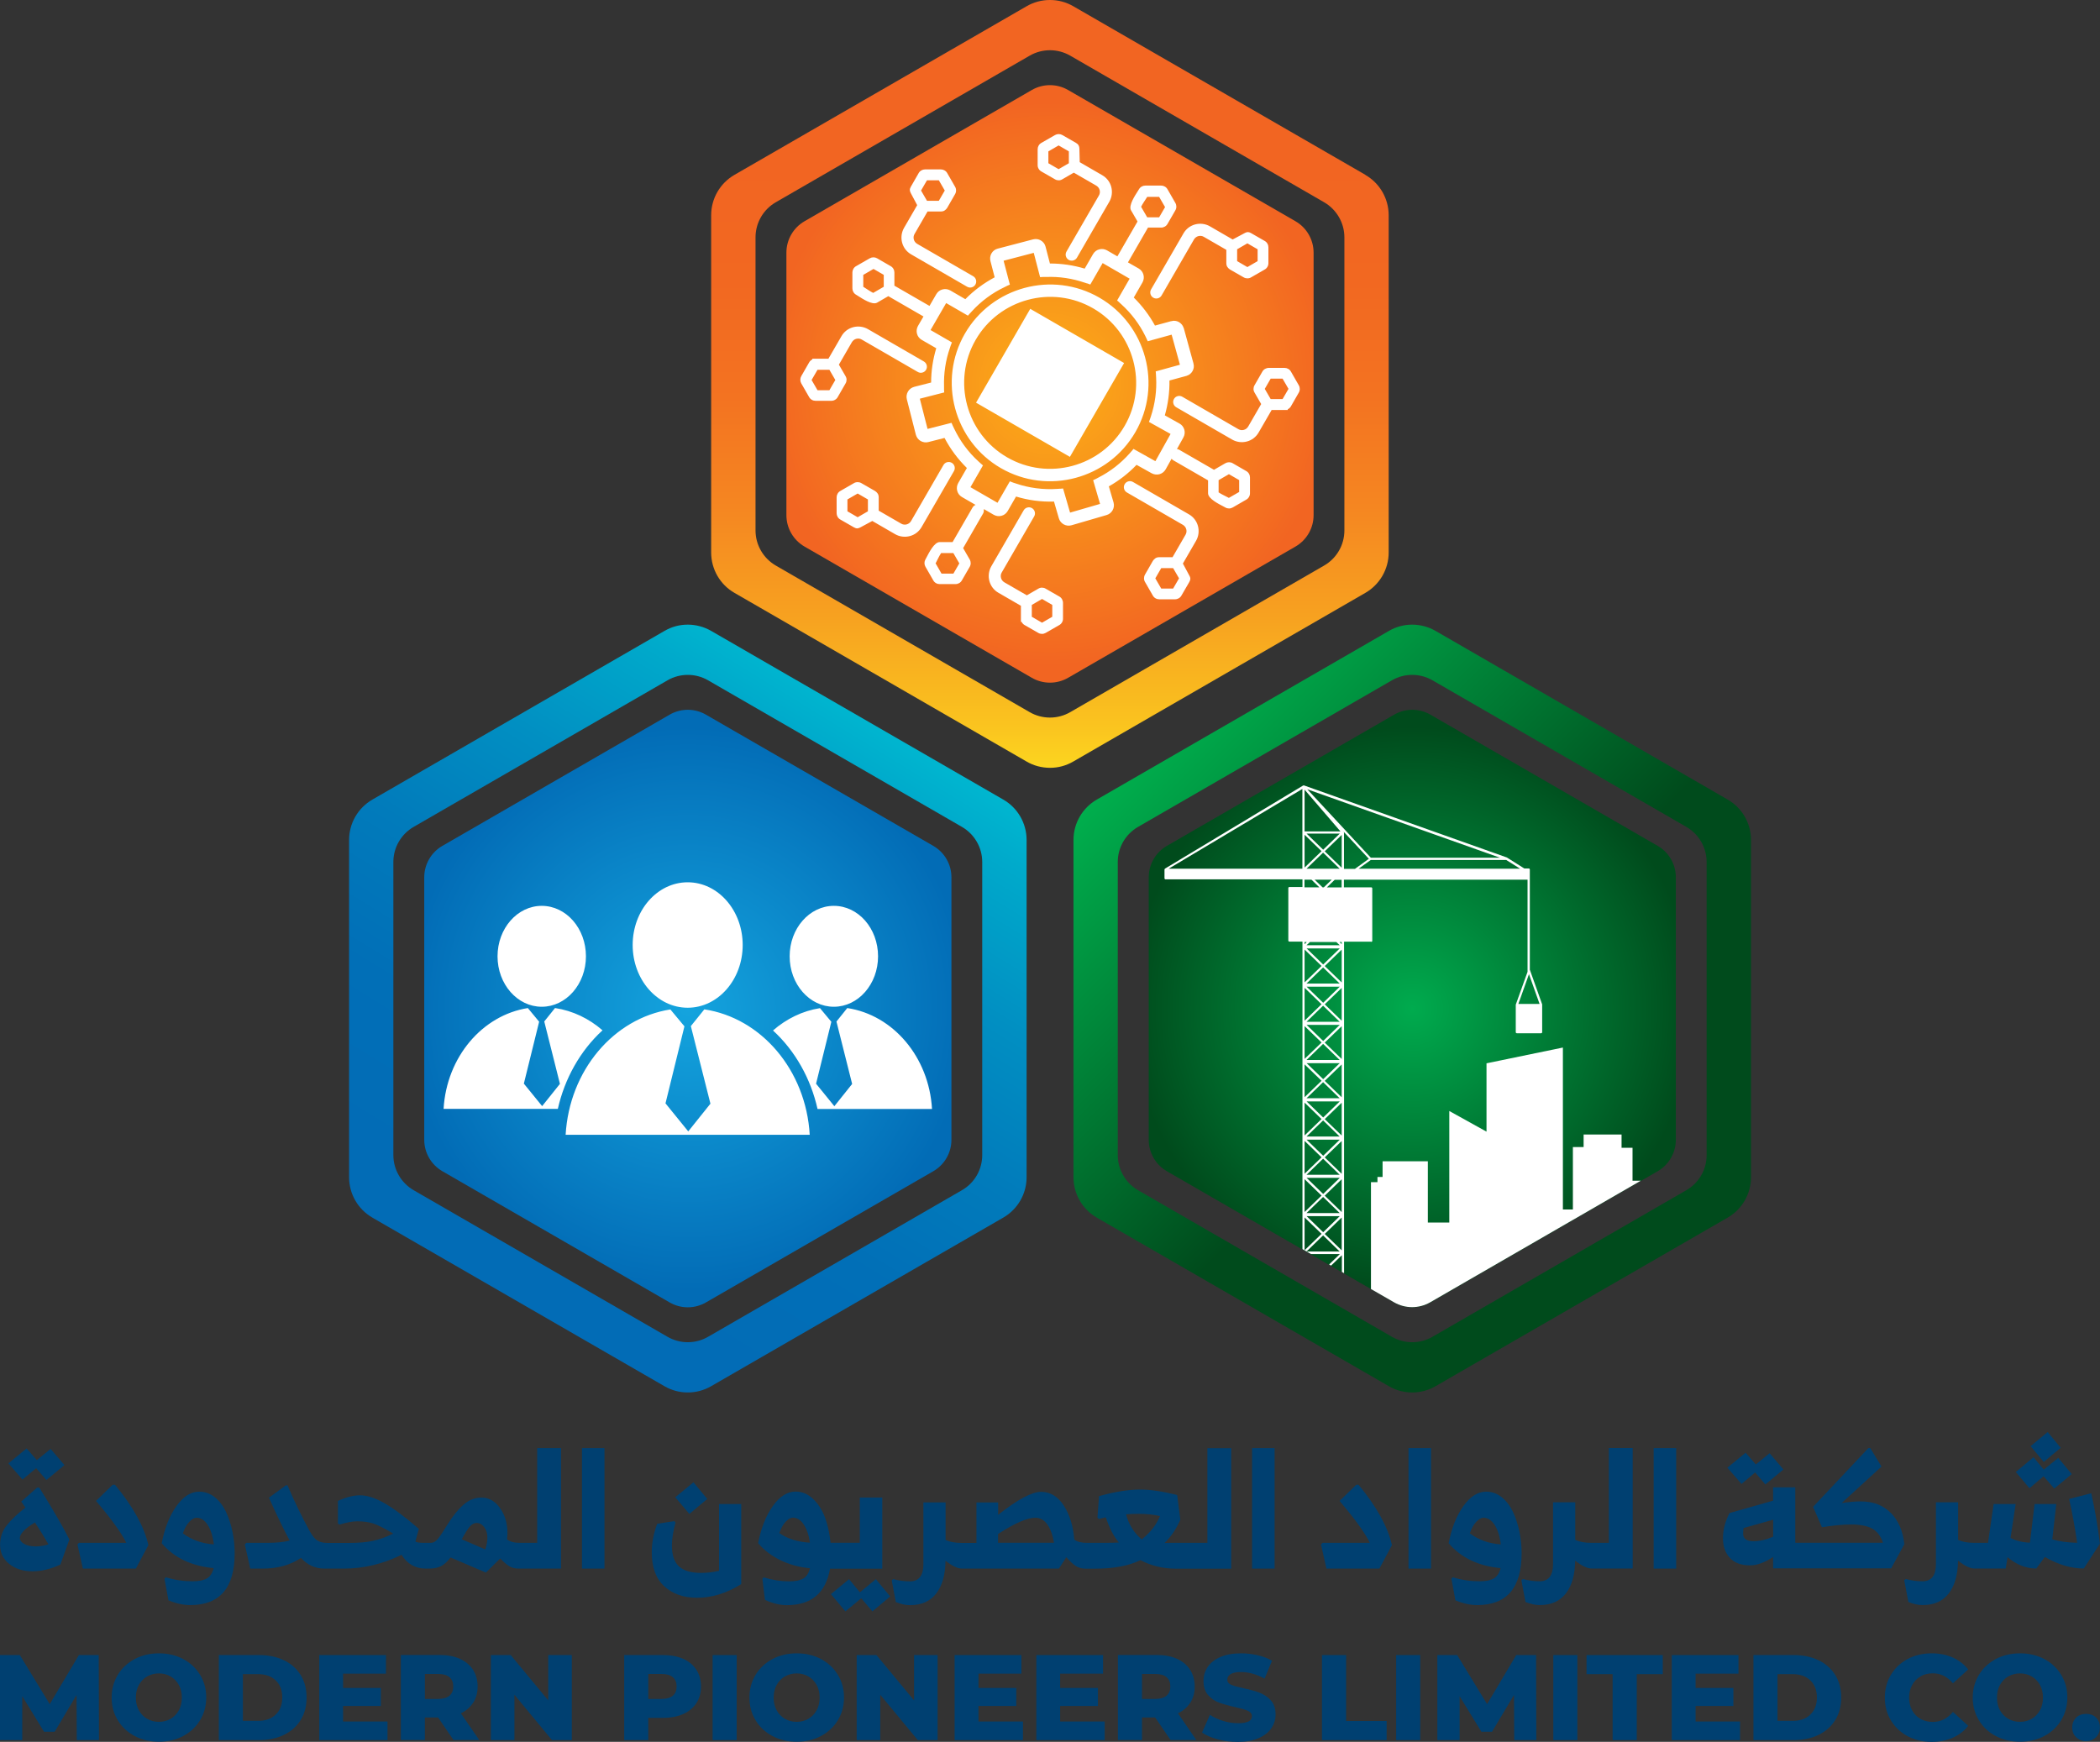 <?xml version="1.0" encoding="UTF-8"?>
<svg id="Layer_2" data-name="Layer 2" xmlns="http://www.w3.org/2000/svg" xmlns:xlink="http://www.w3.org/1999/xlink" viewBox="0 0 258.44 214.38">
  <rect x="0" y="0" width="258.44" height="214.38" fill="#333333" stroke="none"/>
  <defs>
    <style>
      .cls-1 {
        fill: url(#linear-gradient);
      }

      .cls-1, .cls-2, .cls-3, .cls-4, .cls-5, .cls-6, .cls-7, .cls-8 {
        stroke-width: 0px;
      }

      .cls-2 {
        fill: url(#linear-gradient-2);
      }

      .cls-3 {
        fill: #fff;
        fill-rule: evenodd;
      }

      .cls-4 {
        fill: url(#radial-gradient-2);
      }

      .cls-5 {
        fill: url(#linear-gradient-3);
      }

      .cls-6 {
        fill: url(#radial-gradient);
      }

      .cls-7 {
        fill: #004071;
      }

      .cls-8 {
        fill: url(#radial-gradient-3);
      }
    </style>
    <linearGradient id="linear-gradient" x1="108.28" y1="85.63" x2="60.31" y2="163.75" gradientUnits="userSpaceOnUse">
      <stop offset="0" stop-color="#00bcd2"/>
      <stop offset=".1" stop-color="#00aacb"/>
      <stop offset=".29" stop-color="#018fc2"/>
      <stop offset=".48" stop-color="#017bbb"/>
      <stop offset=".67" stop-color="#016fb7"/>
      <stop offset=".87" stop-color="#026cb6"/>
    </linearGradient>
    <radialGradient id="radial-gradient" cx="84.64" cy="124.13" fx="84.64" fy="124.13" r="34.67" gradientUnits="userSpaceOnUse">
      <stop offset="0" stop-color="#14a4de"/>
      <stop offset="1" stop-color="#026cb6"/>
    </radialGradient>
    <linearGradient id="linear-gradient-2" x1="141.38" y1="91.71" x2="206.21" y2="156.54" gradientUnits="userSpaceOnUse">
      <stop offset="0" stop-color="#00ae4d"/>
      <stop offset=".55" stop-color="#004b1c"/>
    </linearGradient>
    <radialGradient id="radial-gradient-2" cx="173.8" cy="124.13" fx="173.8" fy="124.13" r="34.67" gradientUnits="userSpaceOnUse">
      <stop offset="0" stop-color="#00ab4e"/>
      <stop offset="1" stop-color="#004b1c"/>
    </radialGradient>
    <linearGradient id="linear-gradient-3" x1="129.22" y1="103.21" x2="129.22" y2="19.82" gradientUnits="userSpaceOnUse">
      <stop offset="0" stop-color="#fff21f"/>
      <stop offset=".02" stop-color="#feec1f"/>
      <stop offset=".17" stop-color="#fac31f"/>
      <stop offset=".33" stop-color="#f7a120"/>
      <stop offset=".49" stop-color="#f58621"/>
      <stop offset=".65" stop-color="#f37321"/>
      <stop offset=".82" stop-color="#f26821"/>
      <stop offset="1" stop-color="#f26522"/>
    </linearGradient>
    <radialGradient id="radial-gradient-3" cx="129.22" cy="47.25" fx="129.22" fy="47.25" r="34.67" gradientUnits="userSpaceOnUse">
      <stop offset="0" stop-color="#fcaf17"/>
      <stop offset="1" stop-color="#f26522"/>
    </radialGradient>
  </defs>
  <g id="Layer_1-2" data-name="Layer 1">
    <g>
      <g>
        <path class="cls-1" d="m48.41,106.09c0-1.78.95-3.43,2.5-4.32l31.24-18.04c1.54-.89,3.45-.89,4.99,0l31.24,18.04c1.54.89,2.5,2.54,2.5,4.32v36.08c0,1.78-.95,3.43-2.5,4.32l-31.24,18.04c-1.54.89-3.45.89-4.99,0l-31.24-18.04c-1.54-.89-2.5-2.54-2.5-4.32v-36.08h0Zm-2.59,43.77l35.95,20.75c.88.51,1.86.77,2.85.77h.05c.98,0,1.97-.26,2.85-.77l35.95-20.75c1.78-1.03,2.87-2.92,2.87-4.97v-41.51c0-2.05-1.09-3.95-2.87-4.97l-35.95-20.76c-.87-.5-1.85-.76-2.82-.77h-.09c-.98,0-1.95.26-2.83.77l-35.95,20.76c-1.78,1.03-2.87,2.92-2.87,4.97v41.51c0,2.05,1.09,3.95,2.87,4.97h0Z"/>
        <path class="cls-6" d="m117.09,140.28v-32.3c0-1.6-.85-3.07-2.23-3.87l-27.98-16.15c-1.38-.8-3.09-.8-4.47,0l-27.97,16.15c-1.38.8-2.23,2.27-2.23,3.87v32.3c0,1.6.85,3.07,2.23,3.87l27.97,16.15c1.38.8,3.09.8,4.47,0l27.98-16.15c1.38-.8,2.23-2.27,2.23-3.87h0Z"/>
        <path class="cls-2" d="m137.56,106.09c0-1.78.95-3.43,2.5-4.32l31.24-18.04c1.54-.89,3.45-.89,4.99,0l31.24,18.04c1.54.89,2.5,2.54,2.5,4.32v36.08c0,1.78-.95,3.43-2.5,4.32l-31.24,18.04c-1.54.89-3.45.89-4.99,0l-31.24-18.04c-1.54-.89-2.5-2.54-2.5-4.32v-36.08h0Zm-2.59,43.77l35.95,20.75c.88.51,1.86.77,2.85.77h.05c.98,0,1.97-.26,2.85-.77l35.95-20.75c1.78-1.03,2.87-2.92,2.87-4.97v-41.51c0-2.05-1.09-3.95-2.87-4.97l-35.95-20.76c-.87-.5-1.85-.76-2.82-.77h-.09c-.98,0-1.95.26-2.83.77l-35.95,20.76c-1.78,1.03-2.87,2.92-2.87,4.97v41.51c0,2.05,1.09,3.95,2.87,4.97h0Z"/>
        <path class="cls-4" d="m206.24,140.28v-32.3c0-1.6-.85-3.07-2.23-3.87l-27.97-16.15c-1.38-.8-3.09-.8-4.47,0l-27.97,16.15c-1.38.8-2.23,2.27-2.23,3.87v32.3c0,1.6.85,3.07,2.23,3.87l27.97,16.15c1.38.8,3.09.8,4.47,0l27.97-16.15c1.38-.8,2.23-2.27,2.23-3.87h0Z"/>
        <path class="cls-3" d="m102.62,111.49c3.01,0,5.44,2.78,5.44,6.21s-2.44,6.21-5.44,6.21-5.44-2.78-5.44-6.21,2.44-6.21,5.44-6.21h0Zm-34.3,12.58c2.18.33,4.18,1.3,5.83,2.74-2.75,2.51-4.66,5.95-5.5,9.67h-14.06c.37-6.37,4.75-11.52,10.37-12.41l1.39,1.68-1.88,7.62,2.25,2.77,2.19-2.74-1.93-7.68,1.33-1.66h0Zm-1.65-12.58c3.01,0,5.44,2.78,5.44,6.21s-2.44,6.21-5.44,6.21-5.44-2.78-5.44-6.21,2.44-6.21,5.44-6.21h0Zm20.01,12.74c7.02,1.06,12.51,7.49,12.97,15.44h-30.04c.46-7.92,5.9-14.33,12.89-15.43l1.73,2.08-2.33,9.48,2.8,3.45,2.73-3.41-2.41-9.55,1.66-2.06h0Zm-2.05-15.64c3.74,0,6.77,3.46,6.77,7.72s-3.03,7.72-6.77,7.72-6.77-3.46-6.77-7.72,3.03-7.72,6.77-7.72h0Zm19.64,15.48c5.65.85,10.06,6.03,10.43,12.42h-14.09c-.83-3.72-2.74-7.15-5.48-9.66,1.64-1.43,3.62-2.41,5.78-2.75l1.4,1.68-1.88,7.62,2.25,2.77,2.19-2.74-1.93-7.68,1.33-1.66h0Z"/>
        <g>
          <path class="cls-3" d="m168.75,115.93c.07,0,.13-.06.13-.13v-6.46c0-.07-.06-.13-.13-.13h-3.36v-.94h22.6v11.34l-1.45,4.04h0s0,0,0,0h0s0,0,0,0h0s0,0,0,0h0s0,0,0,0h0s0,0,0,0h0s0,0,0,0h0s0,0,0,0h0s0,0,0,0h0s0,0,0,0h0s0,0,0,0h0s0,0,0,0h0v3.39c0,.07.06.13.13.13h2.99c.07,0,.13-.06.13-.13v-3.39h0s0-.01,0-.01h0s0,0,0,0h0s0,0,0,0c0,0,0-.01,0-.02h0s0,0,0,0h0s-1.49-4.19-1.49-4.19c0-.02-.02-.04-.03-.05v-11.28h0v-1.08c0-.07-.06-.13-.13-.13h-.55l-2.11-1.33s-.02-.01-.03-.02l-24.97-8.87h0s0,0,0,0c-.02,0-.03,0-.05,0-.03,0-.07.01-.09.03l-16.97,10.21s-.06.07-.06.11v1.08c0,.07.06.13.13.13h16.85v.94h-1.61c-.07,0-.13.06-.13.13v6.46c0,.07.06.13.13.13h1.61v37.85l1.06.61h3.54l-1.32,1.28.24.14,1.33-1.28v2.05l.27.16v-40.8s3.36,0,3.36,0Zm19.42,3.98l1.3,3.65h-2.61l1.3-3.65Zm-27.89-12.99h-16.46l16.46-9.82v9.82Zm26.8,0h-19.88l1.5-1.08h16.66l1.72,1.08Zm-2.46-1.35h-15.91l-7.83-8.43,23.73,8.43Zm-24.07-8.38l4.42,5.14h-4.42s0-5.14,0-5.14Zm.24,52.11l2.04-1.98,2.04,1.98h-4.09Zm4.09.38l-2.04,1.98-2.04-1.98h4.09Zm-4.09-4.71h4.09l-2.04,1.98-2.04-1.98Zm0-.38l2.04-1.98,2.04,1.98h-4.09Zm0-4.32h4.09l-2.04,1.98-2.04-1.98Zm0-.39l2.04-1.98,2.04,1.98h-4.09Zm0-4.32h4.09l-2.04,1.98-2.04-1.98Zm0-.39l2.04-1.98,2.04,1.98h-4.09Zm0-4.32h4.09l-2.04,1.97-2.04-1.97Zm0-.39l2.04-1.98,2.04,1.98h-4.09Zm0-4.32h4.09l-2.04,1.98-2.04-1.98Zm0-.38l2.04-1.98,2.04,1.98h-4.09Zm0-4.32h4.09l-2.04,1.98-2.04-1.98Zm0-.39l2.04-1.98,2.04,1.98h-4.09Zm0-4.32h4.09l-2.04,1.98-2.04-1.98Zm0-.39l.42-.4h3.25l.42.4h-4.09Zm1.97-7.13l-.97-.94h2.1l-.97.94h-.15Zm-1.97-2.29l2.04-1.98,2.04,1.98h-4.09Zm0-4.32h4.09l-2.04,1.98-2.04-1.98Zm-.24.14l2.09,2.02-2.09,2.02v-4.05Zm0,5.53h.85l.97.94h-1.83v-.94Zm0,7.67h.27l-.27.27v-.27Zm0,.93l2.09,2.02-2.09,2.02v-4.05Zm0,4.71l2.09,2.02-2.09,2.02v-4.05Zm0,4.71l2.09,2.02-2.09,2.02v-4.05Zm0,4.71l2.09,2.02-2.09,2.02v-4.05Zm0,4.71l2.09,2.02-2.09,2.02v-4.05Zm0,4.71l2.09,2.02-2.09,2.02v-4.05Zm0,4.71l2.09,2.02-2.09,2.02v-4.05Zm0,4.71l2.09,2.02-2.09,2.02v-4.05Zm.24,4.19l2.04-1.98,2.04,1.98h-4.09Zm4.33-.14l-2.09-2.02,2.09-2.02v4.05Zm0-4.71l-2.09-2.02,2.09-2.02v4.05Zm0-4.71l-2.09-2.02,2.09-2.02v4.05Zm0-4.71l-2.09-2.02,2.09-2.02v4.05Zm0-4.71l-2.09-2.02,2.09-2.02v4.05Zm0-4.71l-2.09-2.02,2.09-2.02v4.05Zm0-4.71l-2.09-2.02,2.09-2.02v4.05Zm0-4.71l-2.09-2.02,2.09-2.02v4.05Zm0-4.71l-.27-.27h.27v.27Zm0-6.99h-1.83l.97-.94h.85v.94Zm0-2.42l-2.09-2.02,2.09-2.02v4.05Zm0-4.69l3.34,3.59-1.71,1.24h-1.35v-4.46s-.01-.06-.03-.09l-.25-.29Z"/>
          <path class="cls-3" d="m200.91,145.34v-4.07h-1.35v-1.64h-4.67v1.55h-1.32v7.68h-1.23v-19.93l-9.4,1.94v8.41l-4.58-2.54v13.73h-2.64v-7.54h-5.57v1.93h-.63v.64h-.8v13.15l2.83,1.63c1.38.8,3.09.8,4.47,0l25.91-14.96h-1.03Z"/>
        </g>
        <path class="cls-5" d="m165.45,65.29c0,1.78-.95,3.43-2.5,4.32l-31.24,18.04c-1.54.89-3.45.89-4.99,0l-31.24-18.04c-1.54-.89-2.5-2.54-2.5-4.32V29.21c0-1.78.95-3.43,2.5-4.32l31.24-18.04c1.54-.89,3.45-.89,4.99,0l31.24,18.04c1.54.89,2.5,2.54,2.5,4.32v36.08h0Zm2.59-43.77L132.09.77c-.88-.51-1.86-.77-2.85-.77h-.05c-.98,0-1.97.26-2.85.77l-35.95,20.75c-1.78,1.03-2.87,2.92-2.87,4.97v41.51c0,2.05,1.09,3.95,2.87,4.97l35.95,20.76c.87.51,1.85.76,2.82.77h.09c.98,0,1.95-.26,2.83-.77l35.95-20.76c1.78-1.03,2.87-2.92,2.87-4.97V26.5c0-2.05-1.09-3.95-2.87-4.97h0Z"/>
        <path class="cls-8" d="m161.66,63.4V31.1c0-1.6-.85-3.07-2.23-3.87l-27.98-16.15c-1.38-.8-3.09-.8-4.47,0l-27.97,16.15c-1.38.8-2.23,2.27-2.23,3.87v32.3c0,1.6.85,3.07,2.23,3.87l27.97,16.15c1.38.8,3.09.8,4.47,0l27.98-16.15c1.38-.8,2.23-2.27,2.23-3.87h0Z"/>
        <path class="cls-3" d="m121.07,62.73c.02.16,0,.33-.09.48l-2.45,4.25.81,1.4c.08.14.12.29.12.45,0,.16-.04.32-.12.45l-.97,1.68c-.08.14-.19.25-.33.33-.14.08-.29.12-.45.12h-1.95c-.16,0-.31-.04-.45-.12-.14-.08-.25-.19-.33-.33l-.97-1.69c-.08-.14-.12-.29-.12-.45s.04-.31.12-.45c.05-.08.09-.16.13-.24.28-.53.94-1.89,1.62-1.89h1.59l2.46-4.26c.09-.15.22-.26.37-.32l-1.68-.97c-.29-.17-.5-.44-.58-.76-.09-.32-.04-.66.12-.95l1.07-1.86c-1.1-1.08-2.03-2.33-2.75-3.7l-2,.51c-.32.08-.66.03-.95-.14-.29-.17-.49-.44-.58-.77l-1.11-4.36c-.08-.32-.03-.66.14-.95.17-.29.44-.49.77-.58l2.08-.53c0-1.43.22-2.85.63-4.22l-1.79-1.03c-.29-.17-.5-.44-.58-.76-.09-.32-.04-.66.12-.95l.68-1.17s-.05-.02-.07-.04l-4.26-2.46-1.38.8c-.59.34-1.84-.51-2.35-.83-.08-.05-.16-.1-.24-.15-.14-.08-.25-.19-.33-.33-.08-.14-.12-.29-.12-.45v-1.95c0-.16.04-.31.12-.45.08-.14.19-.25.33-.33l1.69-.97c.14-.08.29-.12.45-.12s.31.04.45.12l1.68.97c.14.08.25.19.33.33.08.14.12.29.12.45v1.62l4.25,2.45s.04.03.07.04l.84-1.45c.17-.29.44-.5.76-.58.32-.09.66-.04.95.12l1.86,1.08c1.06-1.08,2.28-1.98,3.61-2.69l-.52-2c-.08-.32-.04-.66.13-.95.17-.29.44-.5.77-.58l4.35-1.14c.32-.08.66-.04.95.13.29.17.5.44.58.76l.54,2.08c1.45,0,2.89.21,4.28.63l1.03-1.79c.17-.29.44-.5.76-.58.32-.09.66-.04.95.12l1.28.74s.01-.02.02-.03l2.46-4.26-.8-1.38c-.34-.59.51-1.84.83-2.35.05-.08.1-.16.15-.24.08-.14.19-.25.33-.33.14-.08.29-.12.45-.12h1.95c.16,0,.31.04.45.12.14.08.25.19.33.33l.97,1.69c.08.14.12.29.12.45s-.04.31-.12.45l-.97,1.68c-.08.14-.19.25-.33.33-.14.08-.29.12-.45.12h-1.62l-2.45,4.25s-.01.02-.02.03l1.33.76c.29.17.5.44.58.76.09.32.04.66-.12.95l-1.07,1.86c1.03,1.01,1.91,2.18,2.61,3.45l1.94-.53h0s.02-.01.02-.01h.05c.32-.1.66-.05.94.11.27.16.49.42.56.69h0s.02.01.02.01l1.19,4.33h0s.01.01.01.01v.05c.1.32.05.66-.11.94-.15.27-.41.49-.68.56h0s-.03.02-.03.02l-2.13.58c.02,1.45-.17,2.89-.57,4.29l1.81,1.01c.29.16.5.43.59.75.09.32.05.66-.11.95l-.8,1.44c.11,0,.21.04.31.1l4.25,2.45,1.4-.81c.14-.08.29-.12.45-.12.16,0,.32.04.45.12l1.68.97c.14.08.25.19.33.33.08.14.12.29.12.45v1.95c0,.16-.04.31-.12.45-.08.14-.19.25-.33.33l-1.68.97c-.14.08-.29.12-.45.12s-.31-.04-.45-.12c-.08-.05-.16-.09-.24-.13-.53-.28-1.89-.94-1.89-1.62v-1.59l-4.26-2.46c-.09-.05-.17-.12-.23-.2l-.73,1.31c-.17.29-.43.5-.75.59-.31.09-.66.05-.94-.1h0s-.01,0-.01,0l-1.88-1.05c-1,1.05-2.15,1.94-3.41,2.65l.58,1.98c.09.32.05.66-.11.95-.16.29-.43.51-.75.6l-4.32,1.26c-.32.09-.66.05-.95-.11-.29-.16-.51-.43-.6-.75l-.6-2.06c-1.58.05-3.16-.16-4.67-.62l-1.03,1.79c-.17.29-.44.5-.76.58-.32.09-.66.04-.95-.12l-1.21-.7h0Zm11.79-42.78l2.8,1.62c.54.31.94.83,1.1,1.44.16.6.08,1.25-.23,1.8l-3.99,6.9c-.2.35-.66.48-1.02.27-.35-.2-.48-.66-.27-1.02l3.99-6.9c.12-.2.15-.44.09-.67-.06-.23-.21-.42-.41-.54l-2.77-1.6-1.42.82c-.13.08-.33.14-.47.12-.14,0-.29-.04-.42-.12l-1.69-.97c-.14-.08-.25-.19-.33-.33-.08-.13-.13-.32-.12-.47v-1.93c0-.16.04-.31.12-.45.08-.14.19-.25.33-.33l1.69-.97c.14-.08.29-.12.45-.12s.31.04.45.12l1.69.97c.29.17.41.4.41.73l.04,1.62h0Zm18.85,9.52l1.52-.81c.26-.14.48-.12.73.03l1.69.97c.14.08.25.19.33.33.08.14.12.29.12.45v1.95c0,.16-.04.31-.12.45-.08.14-.19.25-.33.33l-1.67.96c-.13.09-.32.13-.47.13-.16,0-.31-.04-.45-.12l-1.69-.97c-.13-.08-.24-.19-.32-.31-.09-.12-.13-.31-.13-.47v-1.64s-2.77-1.6-2.77-1.6c-.2-.12-.44-.15-.67-.09-.23.06-.42.21-.54.41l-3.99,6.9c-.2.35-.66.48-1.02.27-.35-.2-.48-.66-.27-1.02l3.99-6.9c.31-.54.83-.94,1.44-1.1.6-.16,1.26-.08,1.8.23l2.8,1.62h0Zm4.8,20.97l-1.62,2.8c-.31.54-.83.94-1.44,1.1-.6.16-1.25.08-1.8-.23l-6.9-3.99c-.35-.2-.48-.66-.27-1.02.2-.35.66-.48,1.02-.27l6.9,3.99c.2.12.44.15.67.09.23-.06.42-.21.54-.41l1.6-2.77-.82-1.42c-.08-.13-.14-.33-.12-.47,0-.14.04-.29.12-.42l.97-1.69c.08-.14.19-.25.33-.33.13-.07.32-.13.47-.12h1.93c.16,0,.31.04.45.12.14.08.25.19.33.33l.97,1.69c.08.14.12.29.12.45s-.04.31-.12.45l-.97,1.69c-.08.14-.19.25-.33.33-.02.01-.04.02-.06.03v.09h-1.96Zm-10.93,18.93l.81,1.51c.17.32.11.52-.06.81l-.94,1.62c-.08.14-.19.25-.33.33-.14.08-.29.12-.45.12h-1.95c-.16,0-.31-.04-.45-.12-.14-.08-.25-.19-.33-.33l-.96-1.67c-.09-.13-.13-.32-.13-.47s.04-.31.12-.45l.97-1.69c.08-.13.19-.24.31-.32.12-.09.31-.13.47-.13h1.64s1.6-2.77,1.6-2.77c.12-.2.15-.44.09-.67-.06-.23-.21-.42-.41-.54l-6.9-3.99c-.35-.2-.48-.66-.27-1.02.2-.35.66-.48,1.02-.27l6.9,3.99c.54.31.94.83,1.1,1.44.16.6.08,1.26-.23,1.8l-1.62,2.8h0Zm-19.92,5.2l-2.8-1.62c-.54-.31-.94-.83-1.1-1.44-.16-.6-.08-1.25.23-1.8l3.99-6.9c.2-.35.66-.48,1.02-.27.35.2.48.66.27,1.02l-3.99,6.9c-.12.2-.15.44-.09.67.06.23.21.42.41.54l2.77,1.6,1.42-.82c.13-.08.33-.14.47-.12.14,0,.29.04.42.12l1.69.97c.14.08.25.19.33.33.07.13.13.32.12.47v1.93c0,.16-.04.31-.12.45-.08.14-.19.25-.33.33l-1.69.97c-.14.08-.29.12-.45.12s-.31-.04-.45-.12l-1.69-.97c-.14-.08-.25-.19-.33-.33-.01-.02-.02-.04-.03-.06h-.09v-1.95h0Zm-18.31-10.45l-1.43.77c-.31.17-.5.2-.82.02l-1.69-.97c-.14-.08-.25-.19-.33-.33-.08-.14-.12-.29-.12-.45v-1.95c0-.16.04-.31.12-.45.08-.14.19-.25.33-.33l1.67-.96c.13-.09.32-.13.47-.13s.31.04.45.12l1.69.97c.13.08.24.19.32.31.09.12.13.31.13.47v1.64s2.77,1.6,2.77,1.6c.2.12.44.15.67.09.23-.06.42-.21.54-.41l3.99-6.9c.2-.35.66-.48,1.02-.27.35.2.48.66.27,1.02l-3.99,6.9c-.31.54-.83.94-1.44,1.1-.6.16-1.26.08-1.8-.23l-2.8-1.62h0Zm-5.41-19.95l1.62-2.8c.31-.54.83-.94,1.44-1.1.6-.16,1.25-.08,1.8.23l6.9,3.99c.35.21.48.66.27,1.02-.2.35-.66.48-1.02.27l-6.9-3.99c-.2-.12-.44-.15-.67-.09-.23.06-.42.21-.54.41l-1.6,2.77.82,1.42c.08.13.14.33.12.47,0,.14-.04.29-.12.42l-.97,1.69c-.08.14-.19.25-.33.33-.13.08-.32.13-.47.12h-1.93c-.16,0-.31-.04-.45-.12-.14-.08-.25-.19-.33-.33l-.97-1.69c-.08-.14-.12-.29-.12-.45s.04-.31.12-.45l.97-1.69c.08-.14.19-.25.33-.33.02-.01.04-.02.06-.03v-.09h1.95Zm10.93-18.93l-.77-1.45c-.16-.29-.18-.5-.01-.8l.97-1.69c.08-.14.19-.25.33-.33.14-.08.29-.12.45-.12h1.95c.16,0,.31.04.45.12.14.08.25.19.33.33l.96,1.67c.09.13.13.32.13.47,0,.16-.04.31-.12.45l-.97,1.69c-.08.13-.19.24-.31.32-.12.09-.31.13-.47.13h-1.64s-1.6,2.77-1.6,2.77c-.12.2-.15.44-.09.67.06.23.21.42.41.54l6.9,3.99c.35.2.48.66.27,1.02-.2.35-.66.48-1.02.27l-6.9-3.99c-.54-.31-.94-.83-1.1-1.44-.16-.6-.08-1.25.23-1.8l1.62-2.8h0Zm20.96,9.66h0s-.31-.1-.31-.1c-1.54-.53-3.17-.78-4.79-.71h-.32s0,0,0,0c-.03,0-.06,0-.09,0l-.32.02-.78-2.99-3.71.97.77,2.94-.3.13s-.06.02-.08.04h0s-.28.14-.28.14c-1.52.72-2.89,1.74-4.02,2.98l-.21.23h0s-.04.04-.06.06l-.21.24-2.68-1.55-1.92,3.32,2.63,1.52-.12.31s-.02.05-.03.08h0s-.1.3-.1.3c-.53,1.52-.77,3.13-.72,4.74v.32s0,0,0,0c0,.03,0,.06,0,.09l.02.32-3,.77.95,3.72,2.95-.75.13.3s.03.06.04.09h0s.13.27.13.27c.73,1.55,1.76,2.95,3.03,4.1l.22.2h0s.05.05.08.07l.24.21-1.54,2.68,3.33,1.92,1.52-2.64.31.12s.05.02.07.03h0s.31.1.31.1c1.65.57,3.41.8,5.14.68l.32-.02h0s.06,0,.08,0l.32-.03.86,2.97,3.69-1.07-.85-2.92.3-.14s.05-.02.08-.04h0s.28-.15.28-.15c1.45-.74,2.75-1.75,3.83-2.97l.21-.24h0s.04-.04.06-.06l.2-.25,2.7,1.51,1.87-3.35-2.66-1.48.11-.31s.02-.06.03-.08h0s.1-.3.1-.3c.51-1.54.73-3.18.64-4.8l-.02-.33h0s0-.05,0-.08l-.03-.32,2.98-.82-1.02-3.7-2.94.81-.14-.3s-.02-.05-.03-.07h0s-.14-.29-.14-.29c-.72-1.46-1.71-2.77-2.92-3.87l-.23-.21h0s-.05-.05-.07-.07l-.24-.21,1.54-2.68-3.32-1.92-1.52,2.64-.31-.12s-.05-.02-.07-.03h0Zm1.46,1.73c5.78,3.34,7.77,10.78,4.44,16.55-3.34,5.78-10.78,7.77-16.55,4.44-5.78-3.34-7.77-10.78-4.44-16.55,3.34-5.78,10.78-7.77,16.55-4.44h0Zm-.76,1.32c-5.05-2.92-11.55-1.17-14.46,3.88-2.92,5.05-1.17,11.55,3.88,14.46,5.05,2.92,11.55,1.17,14.46-3.88,2.92-5.05,1.17-11.55-3.88-14.46h0Zm-7.74.06l11.55,6.67-6.67,11.55-11.55-6.67,6.67-11.55h0Zm14.4-11.26h1.46s.73-1.26.73-1.26l-.73-1.26h-1.47s-.03.04-.04.07c-.21.34-.53.78-.71,1.15l.76,1.31h0Zm8.78,32.33v1.52c.34.23.83.45,1.19.64.02.01.05.02.07.04l1.27-.73v-1.46l-1.26-.73-1.26.73h0Zm-41.21-23.79v-1.46s-1.26-.73-1.26-.73l-1.26.73v1.47s.04.03.07.04c.34.21.78.53,1.15.71l1.31-.76h0Zm21.52-14.47l1.26-.73v-1.46s-1.26-.73-1.26-.73l-1.26.73v1.46s1.26.73,1.26.73h0Zm21.97,11.32l1.26.73,1.26-.73v-1.46l-1.26-.73-1.26.73v1.46h0Zm3.4,15.72l.73,1.26h1.46l.73-1.26-.73-1.26h-1.46s-.73,1.26-.73,1.26h0Zm-12.74,22.06l-.73,1.26.73,1.26h1.46l.73-1.26-.73-1.26h-1.46Zm-14.67,3.8l-1.26.73v1.46l1.26.73,1.26-.73v-1.46l-1.26-.73h0Zm-10.9-5.65h-1.52c-.23.34-.45.83-.64,1.19-.01.02-.02.05-.04.07l.73,1.27h1.46l.73-1.26-.73-1.26h0Zm-10.53-6.6l-1.26-.73-1.26.73v1.46l1.26.73,1.26-.73v-1.46h0Zm-4.01-14.7l-.73-1.26h-1.46l-.73,1.26.73,1.26h1.46s.73-1.26.73-1.26h0Zm12.74-22.06l.73-1.26-.73-1.26h-1.46l-.73,1.26.73,1.26h1.46Z"/>
      </g>
      <g>
        <path class="cls-7" d="m4.57,183.09l-1.96,1.72c.07.09.16.22.28.39s.2.28.24.35c-.96.74-1.72,1.46-2.28,2.16-.56.7-.84,1.51-.84,2.4,0,.99.38,1.78,1.13,2.38.75.6,1.7.9,2.85.9s2.27-.28,3.44-.83l1.11-3.08c-.74-1.48-1.97-3.6-3.7-6.39h-.26Zm-.18,7.24c-.62,0-1.1-.11-1.44-.32-.34-.21-.51-.44-.51-.69,0-.54.62-1.19,1.86-1.94.63.96,1.19,1.86,1.66,2.69-.5.17-1.02.26-1.56.26Z"/>
        <polygon class="cls-7" points="4.45 180.7 5.71 182.16 7.93 180.32 6.23 178.33 4.53 179.71 3.28 178.27 1.03 180.11 2.77 182.1 4.45 180.7"/>
        <path class="cls-7" d="m13.88,182.73l-2.06,2c.7.84,1.21,1.46,1.52,1.86.32.4.7.92,1.15,1.56s.8,1.23,1.05,1.74h-5.83l-.18.2.67,2.97h6.52l1.54-2.89c-.5-2.24-1.87-4.72-4.11-7.43h-.28Z"/>
        <path class="cls-7" d="m27.82,186.09c-.35-.74-.81-1.35-1.38-1.81s-1.22-.69-1.93-.69c-1.02,0-1.95.59-2.8,1.78s-1.45,2.71-1.81,4.57c1.52,1.78,3.64,2.8,6.39,3.06-.15.61-.42,1.03-.82,1.26-.4.24-.99.36-1.77.36-1.12,0-2.21-.16-3.28-.49l-.18.16.49,2.67c.95.4,1.84.59,2.69.59,3.64,0,5.46-2.13,5.46-6.38,0-.9-.09-1.78-.27-2.65-.18-.87-.44-1.68-.79-2.42Zm-5.31,2.62c.21-.61.47-1.08.79-1.41.32-.34.61-.5.89-.5.53,0,.98.29,1.36.87.38.58.64,1.38.77,2.41-1.48-.1-2.75-.56-3.82-1.36Z"/>
        <path class="cls-7" d="m66.12,189.89h-2.17c-.67,0-1.19-.14-1.56-.43.04-.26.06-.51.06-.75,0-1.23-.31-2.26-.92-3.11-.61-.85-1.37-1.28-2.28-1.28-.8,0-1.54.29-2.2.87-.67.58-1.32,1.39-1.97,2.43-.53.87-.93,1.47-1.2,1.79-.27.32-.55.48-.84.48h-.95c-.45,0-.77-.05-.97-.16l.43-1.56c-1.71-1.48-3.13-2.53-4.25-3.17-1.12-.64-2.12-.96-3-.96-.82,0-1.72.23-2.71.69v2.79l.22.12c.83-.26,1.55-.4,2.15-.4.76,0,1.42.09,1.98.27.55.18,1.37.59,2.45,1.24-.83.41-1.64.7-2.42.88-.78.18-1.8.27-3.03.27h-2.63c-.5,0-.91-.09-1.23-.28-.32-.18-.65-.6-1.01-1.25-.95-1.75-1.85-3.6-2.69-5.56h-.2l-2.08,1.52c.88,1.99,1.73,3.75,2.55,5.28-.74.19-1.65.28-2.75.28h-2.59l-.18.2.67,2.97h1.56c1.82,0,3.38-.44,4.68-1.32.8.88,1.76,1.32,2.87,1.32h2.43c2.42,0,4.78-.57,7.08-1.7.7,1.13,1.69,1.7,2.99,1.7h.39c.59,0,1.08-.1,1.46-.29.38-.19.78-.55,1.19-1.08l4.35,1.86,1.76-1.74c.4.42.76.73,1.09.94s.73.31,1.21.31h5.18v-14.83h-2.93v11.66Zm-6.4.81l-2.89-1.25c.41-.76.74-1.29,1-1.58s.53-.43.82-.43c.36,0,.67.17.93.5.26.34.4.77.4,1.29,0,.49-.09.98-.26,1.46Z"/>
        <rect class="cls-7" x="71.62" y="178.23" width="2.77" height="14.83"/>
        <polygon class="cls-7" points="87.04 184.49 85.34 182.44 83.1 184.28 84.84 186.33 87.04 184.49"/>
        <path class="cls-7" d="m88.5,193.33c-.73.17-1.46.26-2.21.26-1.25,0-2.16-.27-2.74-.81s-.86-1.4-.86-2.59c0-.78.15-1.71.45-2.81l-.16-.16-2.1.32c-.45,1.2-.67,2.37-.67,3.5,0,1.86.51,3.26,1.54,4.2,1.03.94,2.37,1.41,4.03,1.41,1.84,0,3.66-.56,5.44-1.68v-9.86h-2.73v8.22Z"/>
        <path class="cls-7" d="m108.58,193.05v-8.74h-2.77v5.57h-3.6c-.11-1.11-.32-2.12-.65-3.03-.33-.92-.81-1.69-1.45-2.32s-1.37-.95-2.2-.95c-1.02,0-1.95.59-2.8,1.78s-1.45,2.71-1.81,4.57c.72.86,1.63,1.55,2.73,2.09,1.09.53,2.31.87,3.64,1-.13.59-.4,1.01-.8,1.25-.4.24-.99.36-1.77.36-1,0-2.04-.16-3.1-.49l-.18.16.32,2.61c.95.43,1.84.65,2.69.65,3.03,0,4.8-1.5,5.32-4.49h6.44Zm-12.67-4.37c.21-.61.47-1.07.79-1.4.32-.33.61-.49.89-.49.5,0,.94.27,1.31.82s.64,1.3.78,2.26c-1.54-.09-2.8-.49-3.78-1.19Z"/>
        <polygon class="cls-7" points="105.82 195.98 104.49 194.36 102.26 196.2 104.04 198.33 105.99 196.71 107.36 198.33 109.55 196.49 107.79 194.36 105.82 195.98"/>
        <path class="cls-7" d="m148.59,189.89h-4.66l-.61.02c.82-.8,1.46-1.76,1.94-2.87l-.39-3.04c-1.79-.45-3.31-.67-4.55-.67-1.44,0-3.12.27-5.06.81l-.2,2.65.18.16.85-.2c.43,1.3.97,2.34,1.6,3.1-.45.03-1.1.04-1.96.04h-2c-.65,0-1.15-.13-1.52-.39-.13-1.69-.57-3.09-1.3-4.21s-1.67-1.68-2.79-1.68-2.89.94-5.28,2.83v-1.52h-2.67v4.98h-1.82c-.8,0-1.46-.12-1.98-.36v-4.63h-2.73v7.59c0,1.42-.55,2.13-1.66,2.13-.67,0-1.36-.09-2.06-.28l-.18.16.51,2.67c.61.25,1.19.38,1.74.38,1.42,0,2.5-.48,3.24-1.45.74-.97,1.11-2.31,1.13-4.02.82.65,1.49.97,2.02.97h11.94l.91-1.4c.42.49.8.84,1.15,1.07s.76.34,1.27.34h1.09c2.31,0,4.18-.35,5.61-1.05,1.34.7,2.79,1.05,4.35,1.05h6.82v-14.83h-2.93v11.66Zm-25.76,0v-1.09c2.06-1.33,3.58-2,4.59-2,.58,0,1.07.27,1.46.81s.67,1.3.83,2.27h-6.88Zm17.67-.43c-.95-.8-1.59-1.83-1.92-3.08.5-.04,1.01-.06,1.52-.06,1.03,0,1.91.09,2.65.28-.45,1.09-1.2,2.05-2.25,2.87Z"/>
        <rect class="cls-7" x="154.09" y="178.23" width="2.77" height="14.83"/>
        <path class="cls-7" d="m166.92,182.73l-2.06,2c.7.84,1.21,1.46,1.52,1.86.32.4.7.92,1.15,1.56.45.65.8,1.23,1.05,1.74h-5.83l-.18.2.67,2.97h6.52l1.54-2.89c-.5-2.24-1.87-4.72-4.11-7.43h-.28Z"/>
        <rect class="cls-7" x="173.34" y="178.23" width="2.77" height="14.83"/>
        <path class="cls-7" d="m186.99,188.51c-.18-.87-.44-1.68-.79-2.42-.35-.74-.81-1.35-1.38-1.81s-1.22-.69-1.93-.69c-1.02,0-1.95.59-2.8,1.78s-1.45,2.71-1.81,4.57c1.52,1.78,3.64,2.8,6.39,3.06-.15.61-.42,1.03-.82,1.26-.4.24-.99.36-1.77.36-1.12,0-2.21-.16-3.28-.49l-.18.16.49,2.67c.95.4,1.84.59,2.69.59,3.64,0,5.46-2.13,5.46-6.38,0-.9-.09-1.78-.27-2.65Zm-6.1.2c.21-.61.47-1.08.79-1.41.32-.34.61-.5.89-.5.53,0,.98.29,1.36.87.38.58.64,1.38.77,2.41-1.48-.1-2.75-.56-3.82-1.36Z"/>
        <path class="cls-7" d="m198.01,189.89h-2.17c-.8,0-1.46-.12-1.98-.36v-4.63h-2.73v7.59c0,1.42-.55,2.13-1.66,2.13-.67,0-1.36-.09-2.06-.28l-.18.16.51,2.67c.61.25,1.19.38,1.74.38,1.42,0,2.5-.48,3.24-1.45.74-.97,1.11-2.31,1.13-4.02.82.65,1.49.97,2.02.97h5.06v-14.83h-2.93v11.66Z"/>
        <rect class="cls-7" x="203.51" y="178.23" width="2.77" height="14.83"/>
        <polygon class="cls-7" points="216 181.23 217.26 182.7 219.48 180.86 217.78 178.86 216.08 180.24 214.83 178.8 212.58 180.64 214.32 182.64 216 181.23"/>
        <path class="cls-7" d="m232.71,186.23c-.93-.96-2.17-1.44-3.73-1.44-.67,0-1.45.07-2.33.2l4.9-4.49-1.38-2.27h-.24l-6.8,7.23,1.09,2.51c1.36-.22,2.56-.34,3.62-.34s1.93.17,2.55.5c.62.34,1.07.92,1.34,1.75h-10.79v-6.82h-2.73v1.64l-5.36,1.52c-.54,1.03-.81,2.06-.81,3.1s.28,1.79.84,2.41c.56.62,1.39.93,2.5.93.84,0,1.79-.34,2.83-1.03v1.4h14.53l1.62-2.97c-.17-1.61-.72-2.89-1.65-3.85Zm-14.5,2.91c-.86.37-1.66.55-2.41.55-.86,0-1.28-.31-1.28-.93,0-.21.02-.44.06-.69l3.64-1.03v2.1Z"/>
        <polygon class="cls-7" points="253.6 178.19 252 176.25 249.9 177.99 251.52 179.93 253.6 178.19"/>
        <path class="cls-7" d="m257.37,183.78l-2.73.71c.38,1.67.71,3.47.99,5.4-1.23-.04-2.25-.18-3.06-.43l.49-4.35h-2.67l-.57,4.76c-.95-.04-1.75-.24-2.39-.59l.63-4.17h-2.71l-.69,4.78h-1.7c-.8,0-1.46-.12-1.98-.36v-4.63h-2.73v7.59c0,1.42-.55,2.13-1.66,2.13-.67,0-1.36-.09-2.06-.28l-.18.16.51,2.67c.61.25,1.19.38,1.74.38,1.42,0,2.5-.48,3.24-1.45.74-.97,1.11-2.31,1.13-4.02.82.65,1.49.97,2.02.97h3.85l.22-1.4c1.11.94,2.29,1.4,3.54,1.4l1.05-1.42c1.66.95,3.26,1.42,4.8,1.42l1.98-3.06c-.26-2.17-.62-4.24-1.07-6.21Z"/>
        <polygon class="cls-7" points="251.5 181.69 252.81 183.21 254.96 181.43 253.3 179.43 251.52 180.88 250.26 179.35 248.08 181.17 249.76 183.17 251.5 181.69"/>
      </g>
      <g>
        <polygon class="cls-7" points="9.71 203.7 6.12 209.74 2.44 203.7 0 203.7 0 214.17 2.74 214.17 2.74 208.77 5.42 213.14 6.73 213.14 9.42 208.62 9.45 214.17 12.18 214.17 12.15 203.7 9.71 203.7"/>
        <path class="cls-7" d="m22.54,204.19c-.88-.47-1.88-.7-2.98-.7s-2.1.23-2.98.7c-.88.47-1.58,1.12-2.08,1.94-.5.83-.76,1.76-.76,2.8s.25,1.97.76,2.8c.5.83,1.2,1.48,2.08,1.94.88.47,1.88.7,2.98.7s2.1-.23,2.98-.7,1.58-1.12,2.08-1.94.76-1.76.76-2.8-.25-1.97-.76-2.8-1.2-1.48-2.08-1.94Zm-.53,6.31c-.25.45-.59.81-1.02,1.05-.43.25-.91.37-1.44.37s-1.01-.12-1.44-.37c-.43-.25-.77-.6-1.02-1.05-.25-.45-.37-.97-.37-1.56s.12-1.11.37-1.56c.25-.45.59-.81,1.02-1.05s.91-.37,1.44-.37,1.01.12,1.44.37c.43.25.77.6,1.02,1.05s.37.97.37,1.56-.12,1.11-.37,1.56Z"/>
        <path class="cls-7" d="m34.93,204.34c-.89-.43-1.9-.64-3.05-.64h-4.95v10.47h4.95c1.15,0,2.16-.21,3.05-.64s1.58-1.04,2.07-1.83c.49-.79.73-1.71.73-2.77s-.24-1.98-.73-2.77c-.49-.79-1.18-1.4-2.07-1.83Zm-1.01,6.7c-.54.51-1.26.76-2.16.76h-1.87v-5.75h1.87c.9,0,1.62.25,2.16.76.54.51.82,1.21.82,2.11s-.27,1.6-.82,2.11Z"/>
        <polygon class="cls-7" points="42.22 209.97 46.87 209.97 46.87 207.75 42.22 207.75 42.22 205.99 47.5 205.99 47.5 203.7 39.29 203.7 39.29 214.17 47.69 214.17 47.69 211.88 42.22 211.88 42.22 209.97"/>
        <path class="cls-7" d="m58.25,209.55c.35-.56.53-1.22.53-1.98s-.19-1.47-.57-2.06-.92-1.03-1.62-1.35c-.7-.31-1.52-.47-2.47-.47h-4.79v10.47h2.96v-2.78h1.62l1.9,2.78h3.17l-2.26-3.29c.66-.32,1.16-.76,1.52-1.32Zm-2.93-.85c-.31.26-.77.4-1.38.4h-1.65v-3.07h1.65c.61,0,1.07.13,1.38.4.31.27.46.65.46,1.14s-.15.86-.46,1.13Z"/>
        <polygon class="cls-7" points="67.47 209.28 62.85 203.7 60.41 203.7 60.41 214.17 63.31 214.17 63.31 208.59 67.93 214.17 70.37 214.17 70.37 203.7 67.47 203.7 67.47 209.28"/>
        <path class="cls-7" d="m84.08,204.17c-.7-.31-1.52-.47-2.47-.47h-4.79v10.47h2.96v-2.74h1.83c.95,0,1.77-.16,2.47-.47s1.24-.76,1.62-1.34.57-1.26.57-2.05-.19-1.47-.57-2.06-.92-1.03-1.62-1.35Zm-1.27,4.53c-.31.26-.77.4-1.38.4h-1.65v-3.07h1.65c.61,0,1.07.13,1.38.4.31.27.46.65.46,1.14s-.15.86-.46,1.13Z"/>
        <rect class="cls-7" x="87.7" y="203.7" width="2.96" height="10.47"/>
        <path class="cls-7" d="m101.03,204.19c-.88-.47-1.88-.7-2.98-.7s-2.1.23-2.98.7c-.88.47-1.58,1.12-2.08,1.94-.5.83-.76,1.76-.76,2.8s.25,1.97.76,2.8c.5.83,1.2,1.48,2.08,1.94.88.47,1.88.7,2.98.7s2.1-.23,2.98-.7,1.58-1.12,2.08-1.94.76-1.76.76-2.8-.25-1.97-.76-2.8-1.2-1.48-2.08-1.94Zm-.53,6.31c-.25.45-.59.81-1.02,1.05-.43.25-.91.37-1.44.37s-1.01-.12-1.44-.37c-.43-.25-.77-.6-1.02-1.05-.25-.45-.37-.97-.37-1.56s.12-1.11.37-1.56c.25-.45.59-.81,1.02-1.05s.91-.37,1.44-.37,1.01.12,1.44.37c.43.25.77.6,1.02,1.05s.37.97.37,1.56-.12,1.11-.37,1.56Z"/>
        <polygon class="cls-7" points="112.49 209.28 107.86 203.7 105.43 203.7 105.43 214.17 108.33 214.17 108.33 208.59 112.95 214.17 115.39 214.17 115.39 203.7 112.49 203.7 112.49 209.28"/>
        <polygon class="cls-7" points="120.42 209.97 125.07 209.97 125.07 207.75 120.42 207.75 120.42 205.99 125.7 205.99 125.7 203.7 117.48 203.7 117.48 214.17 125.89 214.17 125.89 211.88 120.42 211.88 120.42 209.97"/>
        <polygon class="cls-7" points="130.47 209.97 135.12 209.97 135.12 207.75 130.47 207.75 130.47 205.99 135.75 205.99 135.75 203.7 127.54 203.7 127.54 214.17 135.95 214.17 135.95 211.88 130.47 211.88 130.47 209.97"/>
        <path class="cls-7" d="m146.5,209.55c.35-.56.53-1.22.53-1.98s-.19-1.47-.57-2.06-.92-1.03-1.62-1.35c-.7-.31-1.52-.47-2.47-.47h-4.79v10.47h2.96v-2.78h1.62l1.9,2.78h3.17l-2.26-3.29c.66-.32,1.16-.76,1.52-1.32Zm-2.93-.85c-.31.26-.77.4-1.38.4h-1.65v-3.07h1.65c.61,0,1.07.13,1.38.4.31.27.46.65.46,1.14s-.15.86-.46,1.13Z"/>
        <path class="cls-7" d="m155.04,208.34c-.52-.19-1.18-.38-1.98-.55-.71-.15-1.22-.29-1.54-.43-.32-.14-.48-.35-.48-.63s.13-.51.4-.68.7-.26,1.29-.26c.94,0,1.9.27,2.9.81l.91-2.2c-.51-.3-1.1-.53-1.77-.68-.67-.15-1.35-.23-2.03-.23-1.01,0-1.86.15-2.55.45-.69.3-1.21.71-1.56,1.22-.35.51-.52,1.09-.52,1.73,0,.73.19,1.31.57,1.74.38.43.83.74,1.36.93.53.19,1.19.38,1.98.55.72.16,1.24.31,1.56.46.32.14.49.37.49.67,0,.57-.57.85-1.71.85-.6,0-1.21-.09-1.83-.28-.62-.19-1.16-.44-1.63-.75l-.97,2.18c.5.35,1.15.63,1.95.84.8.21,1.62.31,2.47.31,1,0,1.84-.15,2.54-.46.7-.3,1.22-.71,1.57-1.22.35-.51.52-1.08.52-1.7,0-.73-.19-1.3-.58-1.73-.38-.42-.84-.73-1.36-.93Z"/>
        <polygon class="cls-7" points="165.66 203.7 162.69 203.7 162.69 214.17 170.65 214.17 170.65 211.82 165.66 211.82 165.66 203.7"/>
        <rect class="cls-7" x="171.82" y="203.7" width="2.96" height="10.47"/>
        <polygon class="cls-7" points="186.6 203.7 183.01 209.74 179.33 203.7 176.89 203.7 176.89 214.17 179.63 214.17 179.63 208.77 182.31 213.14 183.62 213.14 186.32 208.62 186.35 214.17 189.07 214.17 189.04 203.7 186.6 203.7"/>
        <rect class="cls-7" x="191.16" y="203.7" width="2.96" height="10.47"/>
        <polygon class="cls-7" points="195.25 206.05 198.46 206.05 198.46 214.17 201.43 214.17 201.43 206.05 204.63 206.05 204.63 203.7 195.25 203.7 195.25 206.05"/>
        <polygon class="cls-7" points="208.67 209.97 213.32 209.97 213.32 207.75 208.67 207.75 208.67 205.99 213.95 205.99 213.95 203.7 205.74 203.7 205.74 214.17 214.14 214.17 214.14 211.88 208.67 211.88 208.67 209.97"/>
        <path class="cls-7" d="m223.79,204.34c-.89-.43-1.9-.64-3.05-.64h-4.95v10.47h4.95c1.15,0,2.16-.21,3.05-.64s1.58-1.04,2.07-1.83c.49-.79.73-1.71.73-2.77s-.24-1.98-.73-2.77c-.49-.79-1.18-1.4-2.07-1.83Zm-1.01,6.7c-.54.51-1.26.76-2.16.76h-1.87v-5.75h1.87c.9,0,1.62.25,2.16.76.54.51.82,1.21.82,2.11s-.27,1.6-.82,2.11Z"/>
        <path class="cls-7" d="m236.35,206.32c.44-.25.95-.37,1.52-.37.97,0,1.79.41,2.47,1.23l1.88-1.71c-.51-.64-1.15-1.13-1.91-1.47-.77-.34-1.63-.51-2.59-.51-1.1,0-2.08.23-2.95.7-.87.46-1.56,1.11-2.06,1.94s-.75,1.77-.75,2.81.25,1.99.75,2.81,1.18,1.47,2.06,1.94c.87.46,1.86.7,2.95.7.96,0,1.82-.17,2.59-.51.77-.34,1.41-.83,1.91-1.47l-1.88-1.71c-.68.82-1.5,1.23-2.47,1.23-.57,0-1.07-.12-1.52-.37-.44-.25-.79-.6-1.03-1.05-.24-.45-.37-.97-.37-1.56s.12-1.11.37-1.56c.24-.45.59-.81,1.03-1.05Z"/>
        <path class="cls-7" d="m251.58,204.19c-.88-.47-1.88-.7-2.98-.7s-2.1.23-2.98.7c-.88.47-1.58,1.12-2.08,1.94-.5.83-.76,1.76-.76,2.8s.25,1.97.76,2.8c.5.83,1.2,1.48,2.08,1.94.88.47,1.88.7,2.98.7s2.1-.23,2.98-.7,1.58-1.12,2.08-1.94.76-1.76.76-2.8-.25-1.97-.76-2.8-1.2-1.48-2.08-1.94Zm-.53,6.31c-.25.45-.59.81-1.02,1.05-.43.25-.91.37-1.44.37s-1.01-.12-1.44-.37c-.43-.25-.77-.6-1.02-1.05-.25-.45-.37-.97-.37-1.56s.12-1.11.37-1.56c.25-.45.59-.81,1.02-1.05s.91-.37,1.44-.37,1.01.12,1.44.37c.43.25.77.6,1.02,1.05s.37.97.37,1.56-.12,1.11-.37,1.56Z"/>
        <path class="cls-7" d="m257.96,211.4c-.32-.31-.73-.46-1.23-.46s-.9.15-1.22.46-.49.71-.49,1.21.16.89.49,1.21.73.48,1.21.48.89-.16,1.22-.48c.32-.32.49-.72.49-1.21s-.16-.9-.48-1.21Z"/>
      </g>
    </g>
  </g>
</svg>